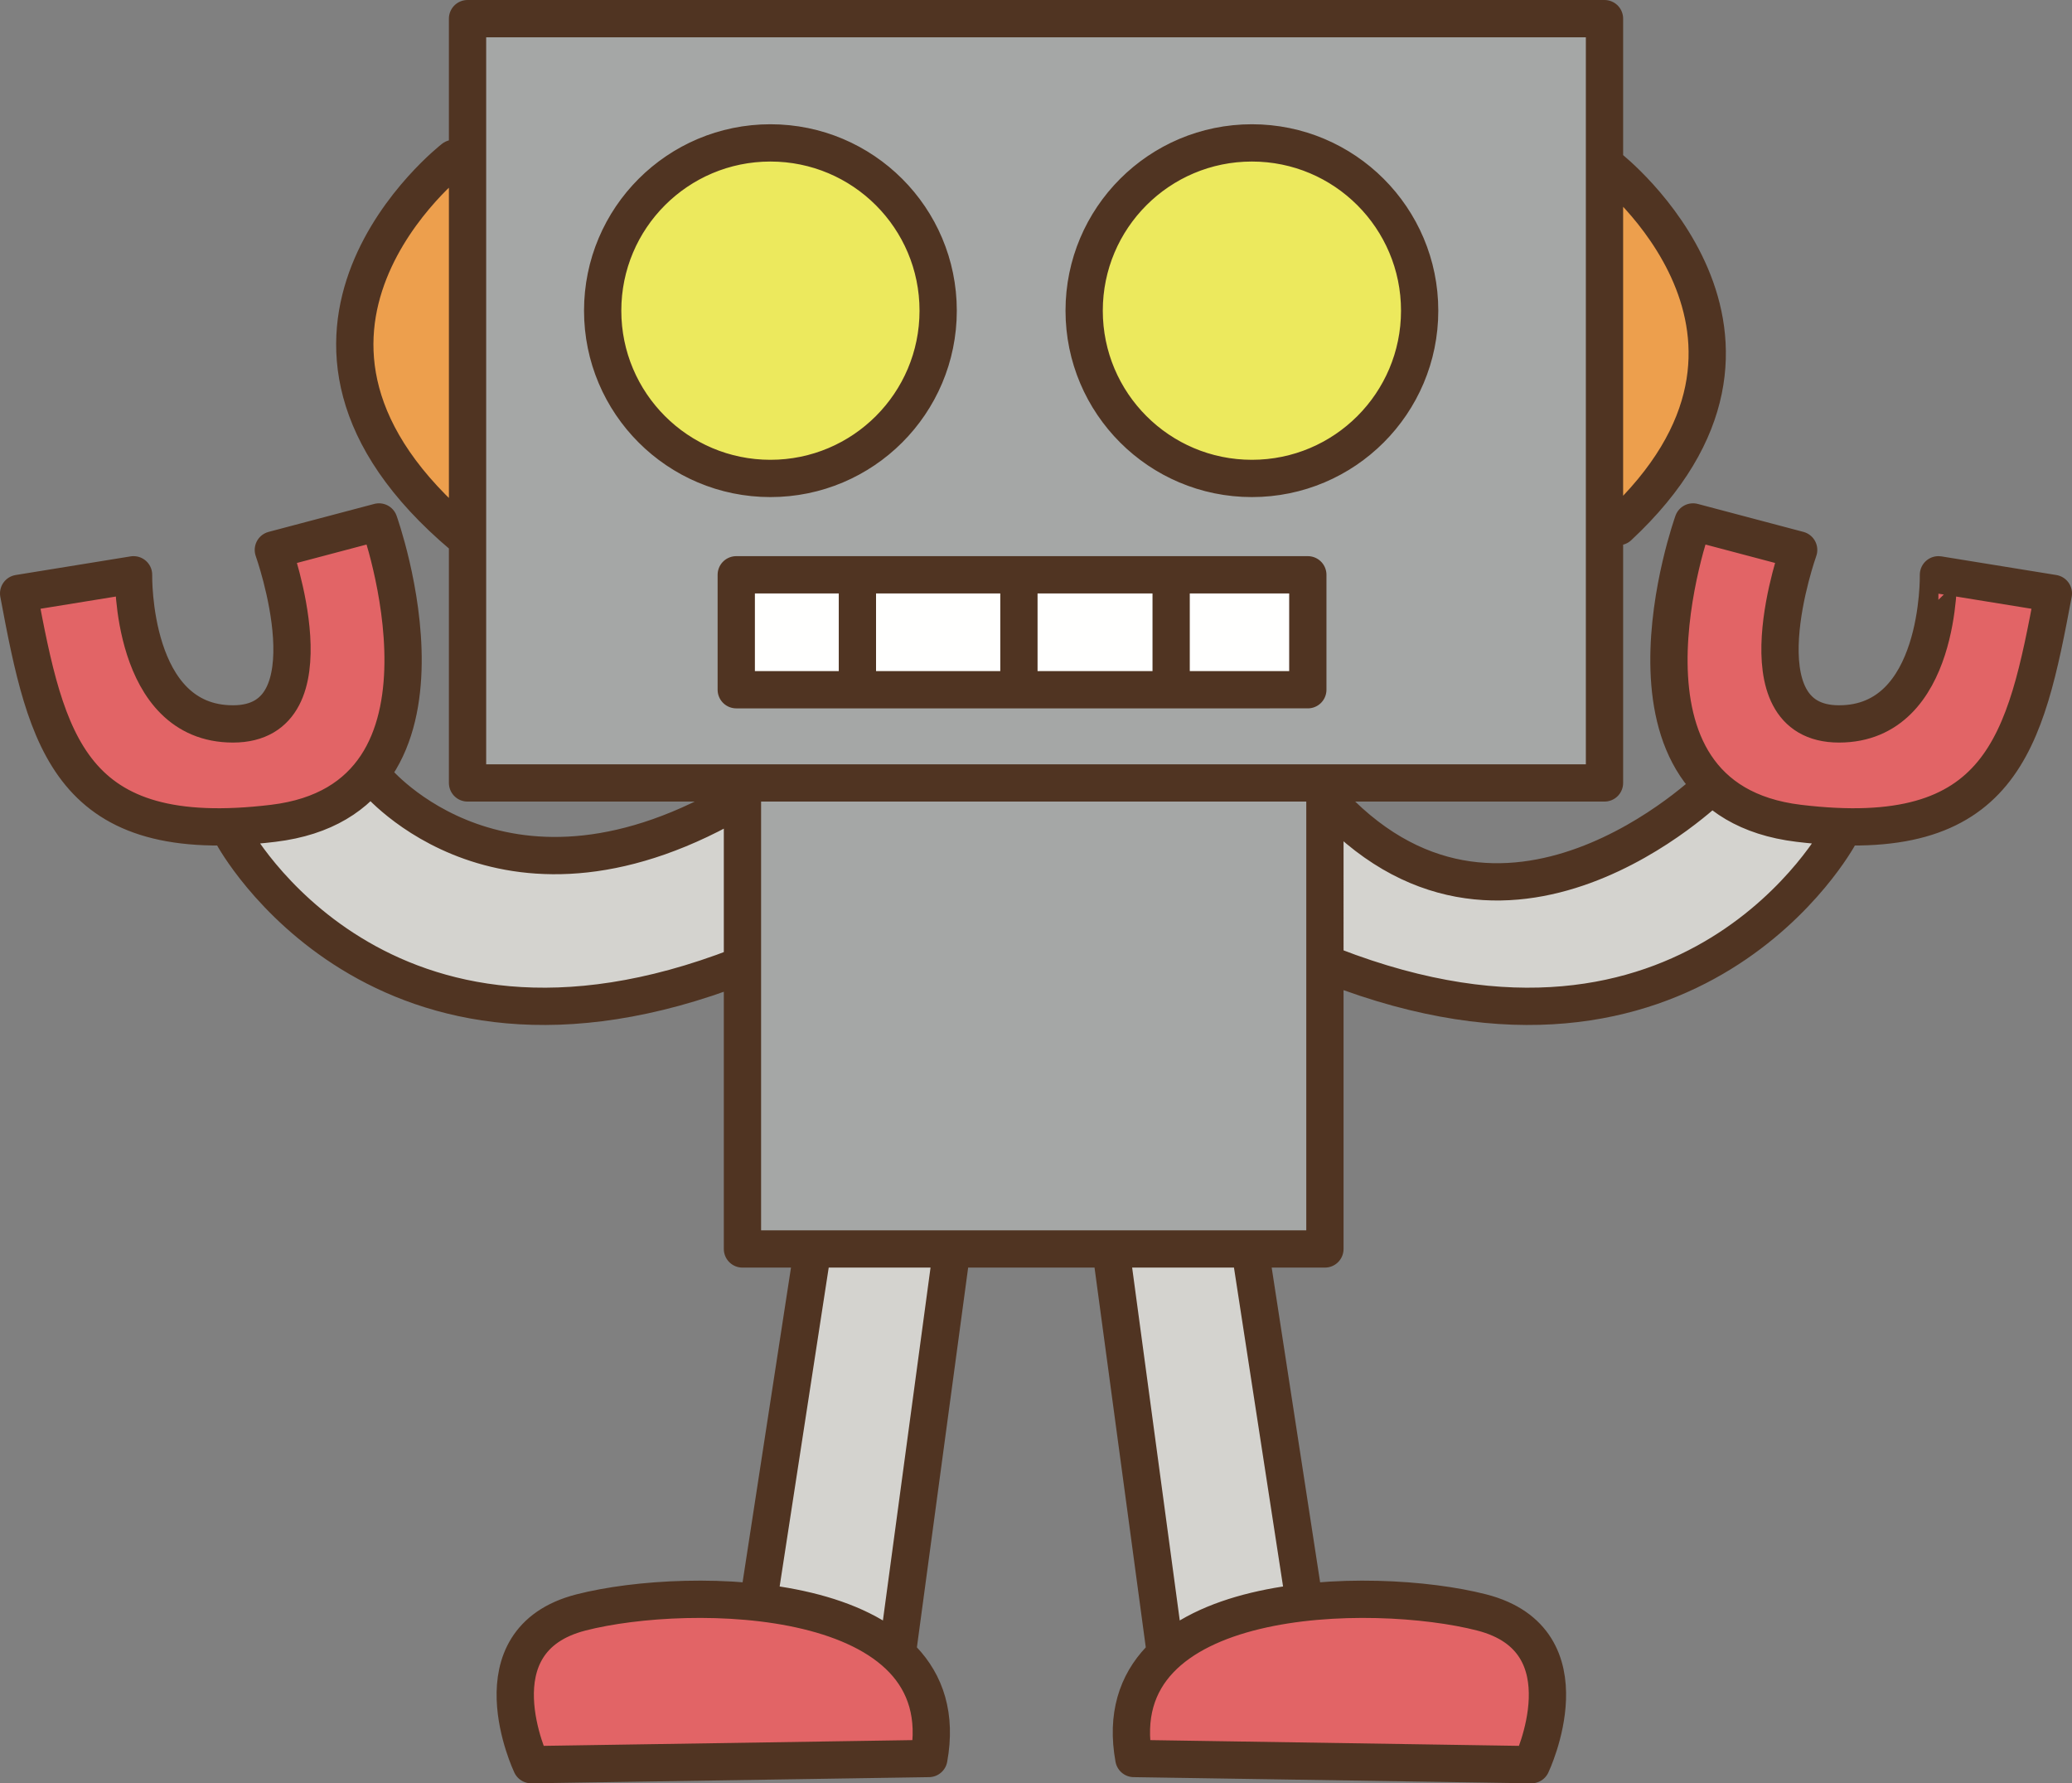 <?xml version="1.0" encoding="UTF-8" standalone="no"?>
<svg
   xmlns:dc="http://purl.org/dc/elements/1.1/"
   xmlns:cc="http://creativecommons.org/ns#"
   xmlns:rdf="http://www.w3.org/1999/02/22-rdf-syntax-ns#"
   xmlns:svg="http://www.w3.org/2000/svg"
   xmlns="http://www.w3.org/2000/svg"
   xmlns:sodipodi="http://sodipodi.sourceforge.net/DTD/sodipodi-0.dtd"
   xmlns:inkscape="http://www.inkscape.org/namespaces/inkscape"
   version="1.1"
   x="0"
   y="0"
   width="528.044"
   height="454.412"
   viewBox="0 0 528.044 454.412"
   id="svg866"
   sodipodi:docname="toy_robot-0030194bkjxdh.svg"
   inkscape:version="1.0.1 (c497b03c, 2020-09-10)">
  <rect x="0" y="0" width="528.044" height="454.412" fill="#808080" stroke="none"/>
  <defs
     id="defs870" />
  <sodipodi:namedview
     pagecolor="#ffffff"
     bordercolor="#666666"
     borderopacity="1"
     objecttolerance="10"
     gridtolerance="10"
     guidetolerance="10"
     inkscape:pageopacity="0"
     inkscape:pageshadow="2"
     inkscape:window-width="1824"
     inkscape:window-height="845"
     id="namedview868"
     showgrid="false"
     fit-margin-top="0"
     fit-margin-left="0"
     fit-margin-right="0"
     fit-margin-bottom="0"
     inkscape:zoom="0.9472"
     inkscape:cx="259.65892"
     inkscape:cy="190.366"
     inkscape:window-x="0"
     inkscape:window-y="23"
     inkscape:window-maximized="0"
     inkscape:current-layer="svg866" />
  <g
     id="Layer_1"
     transform="translate(-52.841,-122.134)">
    <path
       d="m 171.992,126.884 h 289.75 v 194.75 h -289.75 z"
       fill="#a5a7a6"
       id="path833" />
    <path
       d="m 86.878,268.597 c 0,0 -0.787,38 25.338,38 26.125,0 10.287,-44.338 10.287,-44.338 l 26.927,-7.125 c 0,0 25.323,70.463 -26.927,76.787 -51.961,6.293 -57.787,-20.574 -64.912,-58.574 l 29.287,-4.75"
       fill="#e26466"
       id="path835" />
    <path
       d="m 546.849,268.597 c -0.001,0 0.786,38 -25.339,38 -26.125,0 -10.286,-44.338 -10.286,-44.338 l -26.919,-7.125 c 0,0 -25.331,70.463 26.919,76.787 51.96,6.293 57.786,-20.574 64.911,-58.574 l -29.286,-4.75"
       fill="#e26466"
       id="path837" />
    <path
       d="m 188.224,571.796 c 0,0 -15.044,-31.662 12.661,-38.787 27.714,-7.125 96.589,-6.338 88.67,37.213 l -101.331,1.574"
       fill="#e26466"
       id="path839" />
    <path
       d="m 443.128,571.796 c 0,0 15.052,-31.662 -12.662,-38.787 -27.713,-7.125 -96.588,-6.338 -88.661,37.213 l 101.323,1.574"
       fill="#e26466"
       id="path841" />
    <path
       d="m 291.93,201.296 c 0,23.609 -19.141,42.75 -42.75,42.75 -23.617,0 -42.75,-19.141 -42.75,-42.75 0,-23.609 19.133,-42.75 42.75,-42.75 23.609,0 42.75,19.141 42.75,42.75"
       fill="#ece95d"
       id="path843" />
    <path
       d="m 414.635,201.296 c 0,23.609 -19.133,42.75 -42.75,42.75 -23.609,0 -42.75,-19.141 -42.75,-42.75 0,-23.609 19.141,-42.75 42.75,-42.75 23.617,0 42.75,19.141 42.75,42.75"
       fill="#ece95d"
       id="path845" />
    <path
       d="m 240.474,268.597 h 145.662 v 29.287 H 240.474 Z"
       fill="#fffffe"
       id="path847" />
    <path
       d="m 242.849,320.833 v 118.75 H 389.305 V 323.207 l -146.456,-2.374"
       fill="#a5a7a6"
       id="path849" />
    <path
       d="m 172.385,166.457 v 96.589 c 0,0 -32.455,-31.662 -30.875,-55.412 1.589,-23.75 30.875,-41.177 30.875,-41.177"
       fill="#ed9f4d"
       id="path851" />
    <path
       d="m 460.555,167.259 4.75,87.875 c 0,0 24.544,-15.051 24.544,-48.301 0,-33.251 -29.294,-39.574 -29.294,-39.574"
       fill="#ed9f4d"
       id="path853" />
    <path
       d="m 242.055,325.583 c 0,0 -32.456,15.845 -49.081,15.051 -16.625,-0.801 -45.125,-19.801 -45.125,-19.801 l -39.589,13.463 c 0,0 26.118,45.132 72.045,44.338 45.919,-0.801 62.544,-12.677 62.544,-12.677 l -0.794,-40.374"
       fill="#d4d3cf"
       id="path855" />
    <path
       d="m 259.474,441.958 c -1.589,2.375 -13.464,85.5 -13.464,85.5 l 35.625,11.088 15.839,-96.588 h -38"
       fill="#d4d3cf"
       id="path857" />
    <path
       d="m 388.117,325.583 c 0,0 33.643,22.176 50.268,21.375 16.625,-0.795 47.901,-24.137 47.901,-24.137 l 35.618,11.475 c 0,0 -26.118,45.132 -72.037,44.338 -45.927,-0.801 -62.552,-12.677 -62.552,-12.677 l 0.802,-40.374"
       fill="#d4d3cf"
       id="path859" />
    <path
       d="m 370.69,441.958 c 1.589,2.375 13.464,85.5 13.464,85.5 l -35.625,11.088 -15.839,-96.588 h 38"
       fill="#d4d3cf"
       id="path861" />
    <path
       d="m 171.992,126.884 h 289.75 v 194.75 h -289.75 z m -3.562,35.625 c 0,0 -58.188,45.125 2.375,96.187 M 462.93,164.884 c 0,0 54.625,42.75 2.375,91.437 M 86.878,268.597 c 0,0 -0.787,38 25.338,38 26.125,0 10.287,-44.338 10.287,-44.338 l 26.927,-7.125 c 0,0 25.323,70.463 -26.927,76.787 -51.961,6.293 -57.787,-20.574 -64.912,-58.574 z m 25.346,66.486 c 0,0 37.206,68.875 129.029,33.25 m 305.596,-99.736 c -0.001,0 0.786,38 -25.339,38 -26.125,0 -10.286,-44.338 -10.286,-44.338 l -26.919,-7.125 c 0,0 -25.331,70.463 26.919,76.787 51.96,6.293 57.786,-20.574 64.911,-58.574 z m -25.346,66.486 c 0,0 -37.198,68.875 -129.029,33.25 m 96.581,-45.912 c 0,0 -53.831,53.051 -98.563,2.775 V 440.384 H 242.055 V 325.196 c -60.177,36.026 -93.427,-4.363 -93.427,-4.363 m 39.596,250.963 c 0,0 -15.044,-31.662 12.661,-38.787 27.714,-7.125 96.589,-6.338 88.67,37.213 z m 106.875,-129.037 -13.464,99.75 m -22.161,-98.963 -12.669,82.338 m 196.323,45.912 c 0,0 15.052,-31.662 -12.662,-38.787 -27.713,-7.125 -96.588,-6.338 -88.661,37.213 z m -106.875,-129.037 13.463,99.75 m 22.162,-98.963 12.677,82.338 M 291.93,201.296 c 0,23.609 -19.141,42.75 -42.75,42.75 -23.617,0 -42.75,-19.141 -42.75,-42.75 0,-23.609 19.133,-42.75 42.75,-42.75 23.609,0 42.75,19.141 42.75,42.75 z m 122.705,0 c 0,23.609 -19.133,42.75 -42.75,42.75 -23.609,0 -42.75,-19.141 -42.75,-42.75 0,-23.609 19.141,-42.75 42.75,-42.75 23.617,0 42.75,19.141 42.75,42.75 z m -174.161,67.301 h 145.662 v 29.287 H 240.474 Z m 72.036,0.787 v 24.537 m -41.161,-22.162 v 22.162 m 79.956,-22.162 v 26.125"
       fill-opacity="0"
       stroke="#503422"
       stroke-width="9.5"
       stroke-linecap="round"
       stroke-linejoin="round"
       id="path863" />
  </g>
</svg>
